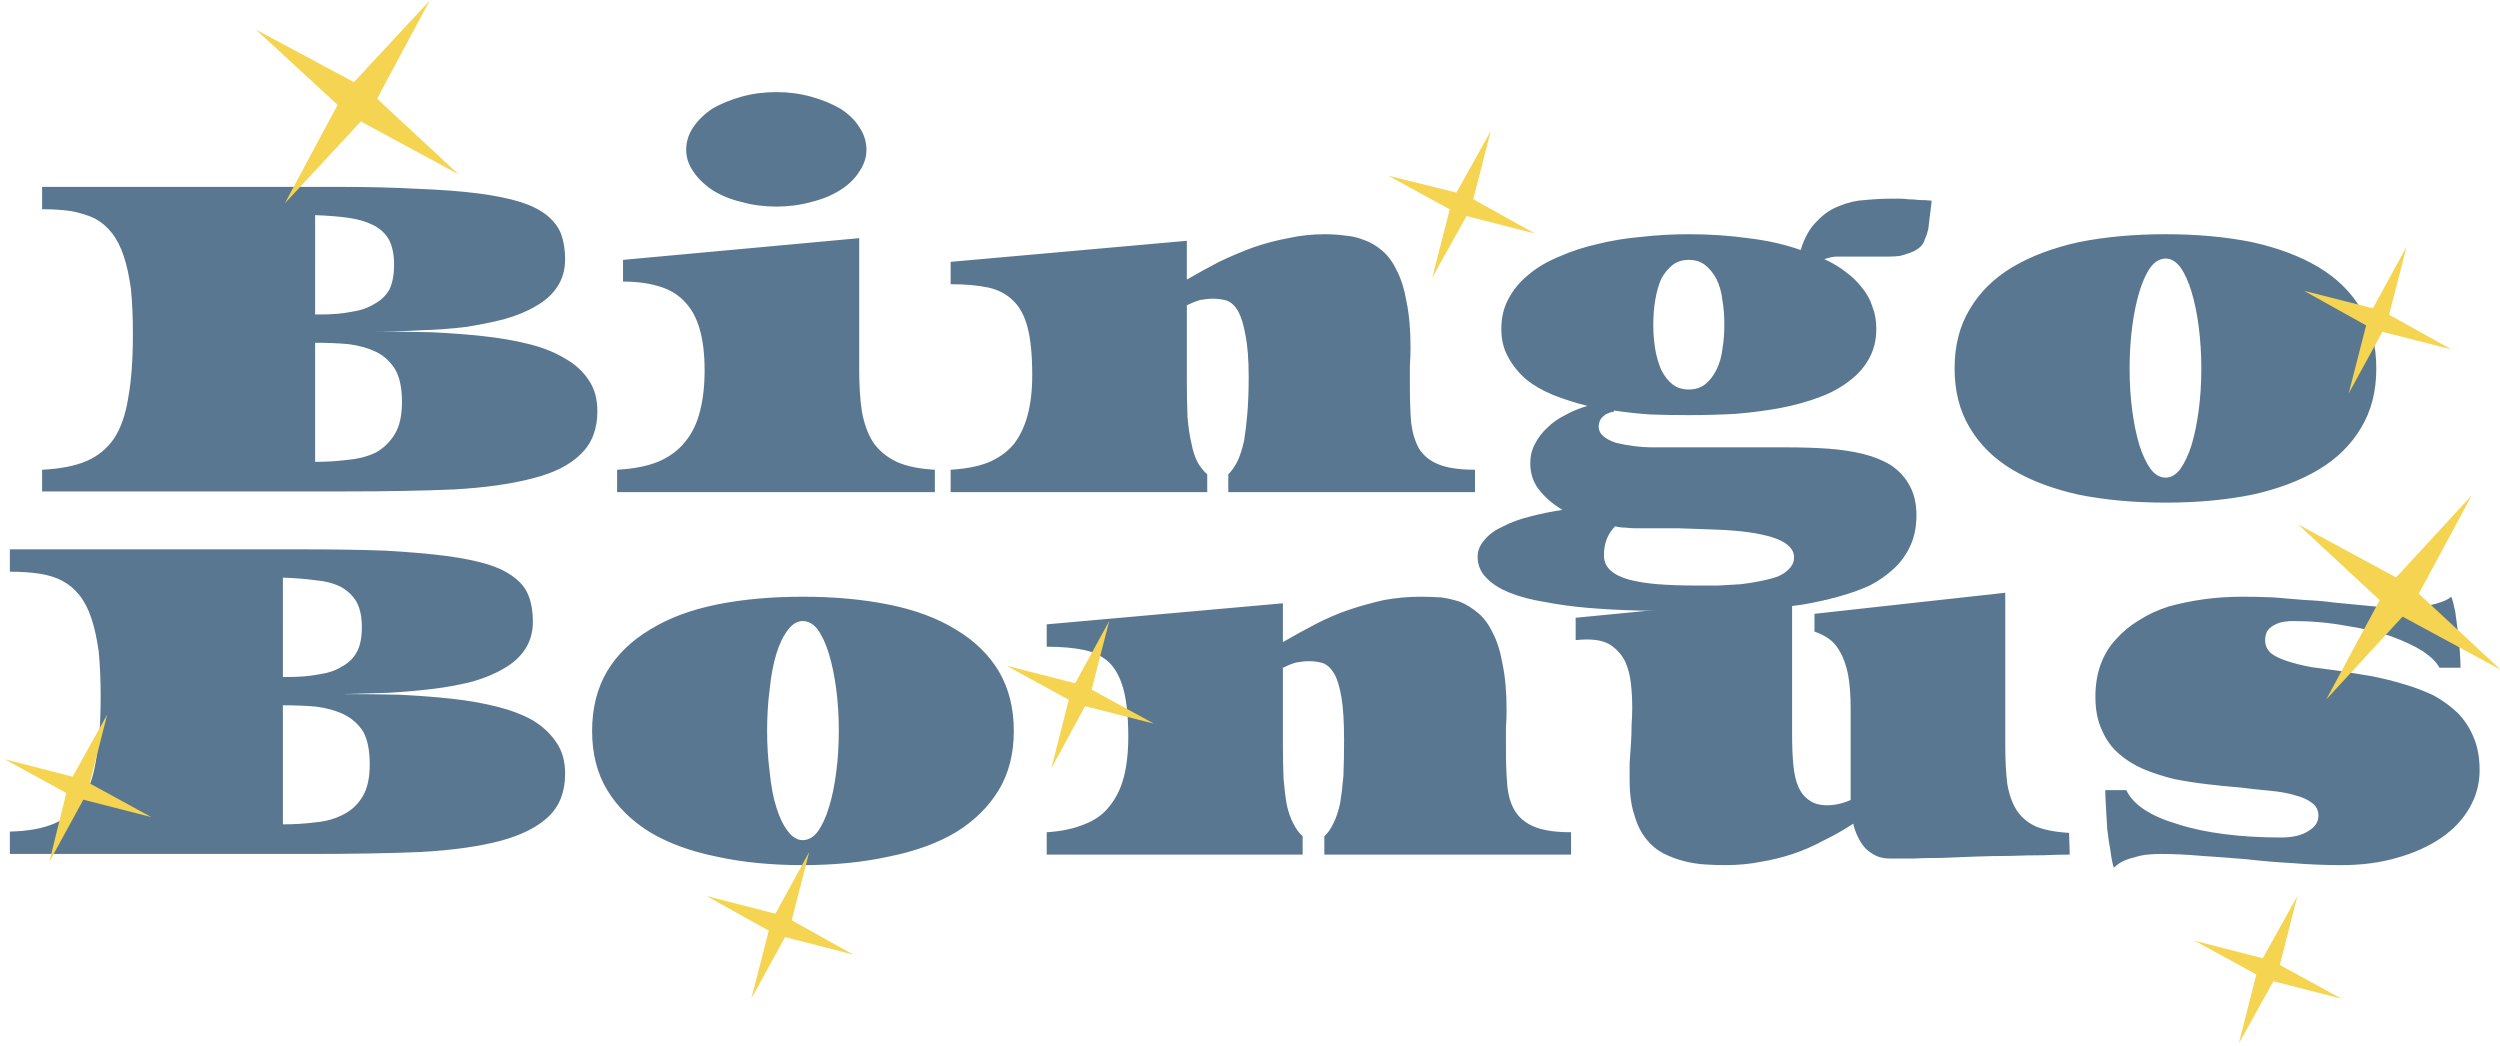 <svg version="1.2" xmlns="http://www.w3.org/2000/svg" viewBox="0 0 380 159" width="380" height="159"><style>.a{fill:#597790}.b{fill:#f5d451}</style><path class="a" d="m6.4 74.7v-3.3q4.1-0.2 6.7-1.3 2.6-1.1 4.2-3.4 1.6-2.4 2.2-6.3 0.7-3.8 0.7-9.6 0-3.9-0.3-6.9-0.4-2.9-1.1-5-0.7-2.1-1.8-3.5-1.1-1.4-2.6-2.2-1.5-0.7-3.5-1.1-2-0.3-4.5-0.3v-3.4h44.7q7 0 12.4 0.3 5.3 0.2 9.2 0.7 3.8 0.5 6.4 1.3 2.5 0.8 4 2 1.6 1.3 2.2 2.9 0.6 1.7 0.6 3.8 0 2.4-1.2 4.2-1.1 1.7-3.2 2.9-2 1.2-4.8 2-2.7 0.7-5.9 1.2-3.3 0.4-6.8 0.5-3.5 0.2-7 0.2 4.4 0 8.6 0.1 4.2 0.2 7.9 0.6 3.7 0.4 6.9 1.2 3.2 0.8 5.5 2.2 2.3 1.3 3.6 3.3 1.3 1.9 1.3 4.7 0 4.1-2.5 6.5-2.5 2.5-7.3 3.7-4.9 1.3-12.1 1.7-7.2 0.3-16.6 0.3zm41.5-26.9h0.8q2.7 0 4.7-0.4 2.1-0.3 3.5-1.2 1.5-0.8 2.3-2.2 0.7-1.5 0.7-3.8 0-2.3-0.8-3.8-0.8-1.4-2.4-2.2-1.6-0.8-3.8-1.1-2.2-0.3-5-0.4zm0 4.3v18.1q2.6 0 4.9-0.3 2.4-0.2 4.3-1.1 1.8-1 2.9-2.8 1.1-1.8 1.1-4.9 0-3.1-1-4.9-1.1-1.8-2.9-2.7-1.9-0.9-4.3-1.2-2.4-0.2-5-0.2zm56.4-29.3q0-1.9 1.1-3.5 1.1-1.6 2.9-2.8 1.9-1.1 4.4-1.8 2.5-0.7 5.3-0.7 2.8 0 5.3 0.7 2.5 0.7 4.4 1.8 1.9 1.2 2.9 2.8 1.1 1.6 1.1 3.5 0 1.7-1.1 3.3-1 1.6-2.9 2.8-1.9 1.2-4.4 1.8-2.5 0.7-5.3 0.7-2.8 0-5.3-0.7-2.5-0.6-4.4-1.8-1.8-1.2-2.9-2.8-1.1-1.6-1.1-3.3zm-10.5 52v-3.4q3.7-0.2 6.2-1.2 2.6-1.1 4.1-3 1.6-1.9 2.3-4.7 0.7-2.7 0.7-6.2 0-3.6-0.7-6.1-0.7-2.6-2.2-4.2-1.5-1.7-3.8-2.4-2.4-0.8-5.7-0.8v-3.3l35.9-3.3v20.1q0 3.5 0.4 6.2 0.5 2.8 1.7 4.7 1.3 1.9 3.6 3 2.2 1 5.8 1.2v3.4zm50.7 0v-3.4q3.4-0.2 5.7-1.1 2.4-1 3.9-2.8 1.4-1.8 2.1-4.4 0.7-2.6 0.7-6.1 0-4.5-0.7-7.2-0.7-2.7-2.2-4.1-1.5-1.5-3.8-2-2.4-0.5-5.7-0.5v-3.4l35.9-3.2v5.9q2.4-1.4 4.9-2.7 2.5-1.2 5.2-2.2 2.6-0.9 5.3-1.4 2.7-0.6 5.6-0.6 1.5 0 3 0.2 1.5 0.1 3 0.7 1.4 0.5 2.7 1.6 1.3 1.1 2.2 3 1 1.9 1.5 4.8 0.6 2.9 0.6 6.9 0 1.4-0.1 2.8 0 1.4 0 3.1 0 3.2 0.2 5.6 0.3 2.3 1.2 3.9 1 1.6 3 2.4 2 0.8 5.5 0.8v3.4h-37.5v-2.7q0.8-0.8 1.4-2 0.6-1.3 1-3.1 0.3-1.8 0.5-4.2 0.2-2.4 0.2-5.5 0-4-0.5-6.4-0.4-2.3-1.1-3.6-0.7-1.2-1.7-1.6-1-0.3-2.1-0.3-0.9 0-2 0.2-1 0.3-2 0.8v11.5q0 3.1 0.1 5.5 0.2 2.3 0.6 4 0.3 1.6 0.9 2.8 0.6 1.1 1.5 1.9v2.7zm80.1 9.8q0-1.4 1.1-2.6 1-1.2 2.8-2 1.7-0.9 4.1-1.5 2.3-0.6 4.9-1-2.2-1.3-3.6-3.1-1.3-1.7-1.3-4 0-1.6 0.7-2.9 0.7-1.4 1.9-2.5 1.1-1.1 2.7-1.9 1.6-0.9 3.4-1.4-2.8-0.7-5.3-1.7-2.4-1-4.1-2.4-1.7-1.5-2.7-3.4-1-1.8-1-4.2 0-2.6 1.1-4.6 1.1-2.1 3.1-3.7 1.9-1.6 4.6-2.7 2.7-1.2 5.8-1.9 3.2-0.8 6.7-1.1 3.6-0.4 7.2-0.4 4.7 0 9 0.6 4.3 0.5 8 1.8 0.9-2.9 2.5-4.4 1.5-1.6 3.4-2.3 1.9-0.8 3.9-0.9 2.1-0.2 4-0.2 0.7 0 1.3 0 0.6 0 1.4 0.1 0.7 0 1.5 0.1 0.9 0 1.9 0.1 0 0.3-0.1 1-0.1 0.7-0.2 1.6-0.1 0.8-0.2 1.7-0.2 0.9-0.5 1.5-0.2 0.8-0.8 1.3-0.6 0.5-1.4 0.8-0.8 0.3-1.6 0.5-0.9 0.1-1.6 0.1h-6.2q-1 0-2 0-0.9 0.1-1.7 0.4 1.8 0.8 3.2 1.9 1.5 1.1 2.5 2.4 1.1 1.3 1.6 2.9 0.6 1.5 0.6 3.4 0 2.5-1.1 4.5-1.1 2-3 3.4-1.9 1.5-4.6 2.5-2.7 1-5.8 1.6-3.2 0.6-6.8 0.9-3.5 0.2-7.2 0.2-3 0-5.9-0.1-2.8-0.2-5.5-0.6v0.2q-0.4 0-0.8 0.2-0.4 0.1-0.7 0.4-0.4 0.3-0.6 0.7-0.2 0.5-0.2 0.9 0 0.9 0.7 1.5 0.7 0.6 1.9 1 1.2 0.3 2.7 0.5 1.5 0.2 3.2 0.2h14.1q3.2 0 6.3 0 3.1 0 6 0.2 2.8 0.2 5.3 0.8 2.4 0.6 4.2 1.7 1.8 1.2 2.8 3 1.1 1.9 1.1 4.6 0 2.6-0.9 4.6-0.9 2-2.5 3.5-1.6 1.5-3.7 2.6-2.2 1-4.8 1.7-2.5 0.7-5.4 1.2-2.8 0.4-5.8 0.6-2.9 0.2-5.9 0.3-3 0.1-5.7 0.1-3.9 0-7.7-0.1-3.9-0.1-7.5-0.4-3.5-0.3-6.6-0.9-3.1-0.5-5.3-1.4-2.3-0.9-3.6-2.3-1.3-1.3-1.3-3.2zm26.7-35.2q0 1.9 0.3 3.7 0.3 1.7 0.9 3.1 0.7 1.4 1.7 2.2 1 0.8 2.5 0.8 1.5 0 2.5-0.8 1-0.8 1.7-2.2 0.7-1.4 0.9-3.1 0.3-1.8 0.3-3.7 0-2.1-0.3-3.8-0.2-1.8-0.9-3.2-0.7-1.3-1.7-2.1-1-0.8-2.5-0.8-1.5 0-2.5 0.8-1 0.8-1.7 2.1-0.6 1.4-0.9 3.2-0.3 1.7-0.3 3.8zm-7.5 35q0 1.4 1 2.3 1 0.9 2.8 1.4 1.9 0.5 4.4 0.7 2.6 0.2 5.8 0.2 1.7 0 3.4 0 1.7-0.1 3.4-0.2 1.7-0.2 3.1-0.5 1.5-0.3 2.6-0.7 1.1-0.5 1.7-1.2 0.7-0.7 0.7-1.7 0-1-0.9-1.8-0.8-0.7-2.3-1.2-1.6-0.5-3.7-0.8-2.2-0.3-4.9-0.4-2.6-0.1-5.7-0.2-3.1 0-6.5 0-0.8 0-1.6-0.1-0.8 0-1.6-0.2-1.7 1.7-1.7 4.4zm53.3-28.4q0-5.2 2.3-9 2.3-3.9 6.5-6.4 4.2-2.5 10.1-3.8 6-1.2 13.2-1.2 7.1 0 13.1 1.2 5.9 1.3 10.1 3.8 4.2 2.5 6.5 6.4 2.3 3.8 2.3 9 0 5.2-2.3 9-2.3 3.9-6.5 6.4-4.2 2.5-10.1 3.8-6 1.2-13.1 1.2-7.2 0-13.2-1.2-5.9-1.3-10.1-3.8-4.2-2.5-6.5-6.4-2.3-3.8-2.3-9zm26.6 0q0 3.4 0.4 6.4 0.4 3 1.1 5.3 0.7 2.2 1.7 3.6 1 1.3 2.3 1.3 1.2 0 2.2-1.3 1-1.4 1.7-3.6 0.7-2.3 1.1-5.3 0.4-3 0.4-6.4 0-3.3-0.4-6.4-0.4-3-1.1-5.3-0.7-2.3-1.7-3.7-1-1.3-2.2-1.3-1.3 0-2.3 1.3-1 1.4-1.7 3.7-0.7 2.3-1.1 5.3-0.4 3.1-0.4 6.4z"/><path class="a" d="m1.5 129.8v-3.4q4.1-0.1 6.7-1.2 2.6-1.1 4.2-3.5 1.6-2.3 2.2-6.2 0.7-3.8 0.7-9.6 0-3.9-0.3-6.9-0.4-2.9-1.1-5-0.7-2.1-1.8-3.5-1.1-1.4-2.6-2.2-1.5-0.8-3.5-1.1-2-0.3-4.5-0.3v-3.4h44.7q7 0 12.4 0.2 5.3 0.3 9.2 0.8 3.8 0.5 6.4 1.3 2.5 0.8 4 2 1.6 1.2 2.2 2.9 0.6 1.6 0.6 3.8 0 2.4-1.2 4.2-1.1 1.7-3.2 2.9-2 1.2-4.8 2-2.7 0.7-5.9 1.1-3.3 0.4-6.8 0.6-3.5 0.1-7 0.2 4.4 0 8.6 0.1 4.2 0.2 7.9 0.6 3.7 0.4 6.9 1.2 3.2 0.8 5.5 2.1 2.3 1.4 3.6 3.4 1.3 1.9 1.3 4.7 0 4.1-2.5 6.5-2.5 2.4-7.3 3.7-4.9 1.3-12.1 1.7-7.2 0.3-16.6 0.3zm41.5-26.9h0.8q2.7 0 4.7-0.4 2.1-0.3 3.5-1.2 1.5-0.8 2.3-2.3 0.7-1.4 0.7-3.7 0-2.3-0.8-3.8-0.8-1.4-2.4-2.3-1.6-0.8-3.8-1-2.2-0.3-5-0.4zm0 4.3v18.1q2.6 0 4.9-0.3 2.4-0.2 4.3-1.2 1.8-0.9 2.9-2.7 1.1-1.8 1.1-4.9 0-3.2-1-5-1.1-1.7-2.9-2.6-1.9-0.9-4.3-1.2-2.4-0.2-5-0.2zm47 3.9q0-5.2 2.3-9.1 2.3-3.8 6.5-6.3 4.2-2.6 10.1-3.8 5.9-1.2 13.1-1.2 7.2 0 13.1 1.2 6 1.2 10.2 3.8 4.2 2.5 6.5 6.3 2.3 3.9 2.3 9.1 0 5.2-2.3 9-2.3 3.8-6.5 6.4-4.2 2.5-10.2 3.7-5.9 1.3-13.1 1.3-7.2 0-13.1-1.3-5.9-1.2-10.1-3.7-4.2-2.6-6.5-6.4-2.3-3.8-2.3-9zm26.6 0q0 3.3 0.4 6.3 0.3 3.1 1 5.3 0.7 2.3 1.8 3.7 1 1.3 2.2 1.3 1.3 0 2.3-1.3 1-1.4 1.7-3.7 0.7-2.2 1.1-5.3 0.4-3 0.4-6.3 0-3.4-0.4-6.4-0.4-3-1.1-5.3-0.7-2.3-1.7-3.7-1-1.3-2.3-1.3-1.2 0-2.2 1.3-1.1 1.4-1.8 3.7-0.7 2.3-1 5.3-0.4 3-0.4 6.4zm42.5 18.8v-3.4q3.3-0.2 5.7-1.2 2.4-0.9 3.8-2.7 1.5-1.8 2.2-4.4 0.7-2.7 0.7-6.2 0-4.4-0.7-7.1-0.7-2.7-2.2-4.2-1.5-1.4-3.8-1.9-2.4-0.5-5.7-0.5v-3.4l35.9-3.2v5.9q2.4-1.4 4.9-2.7 2.5-1.3 5.1-2.2 2.7-0.9 5.4-1.5 2.7-0.5 5.6-0.5 1.4 0 3 0.1 1.5 0.2 3 0.7 1.4 0.6 2.7 1.7 1.3 1.1 2.2 3 1 1.9 1.5 4.8 0.6 2.9 0.6 6.9 0 1.4-0.1 2.8 0 1.4 0 3.1 0 3.1 0.2 5.5 0.2 2.4 1.2 4 1 1.6 3 2.4 2 0.8 5.5 0.8v3.4h-37.5v-2.8q0.8-0.7 1.4-2 0.6-1.2 1-3 0.3-1.8 0.5-4.2 0.1-2.4 0.1-5.5 0-4-0.4-6.4-0.4-2.4-1.1-3.6-0.7-1.2-1.7-1.6-1-0.3-2.1-0.3-0.9 0-2 0.2-1 0.3-2 0.8v11.5q0 3.1 0.1 5.4 0.2 2.3 0.5 4 0.4 1.7 1 2.8 0.6 1.2 1.4 1.9v2.8zm88.6-11.4q0-1.1 0-2.5 0.1-1.4 0.2-2.9 0.1-1.5 0.1-2.9 0.1-1.5 0.1-2.6 0-1.9-0.2-3.7-0.2-1.9-0.9-3.4-0.7-1.4-2.1-2.4-1.3-0.9-3.7-0.9-0.8 0-1.7 0.1v-3.4l32.9-3.2v21q0 2.7 0.2 4.7 0.2 2 0.8 3.3 0.6 1.3 1.7 2 1 0.7 2.6 0.7 0.9 0 1.8-0.2 0.9-0.2 1.8-0.6v-13.9q0-3.1-0.4-5.2-0.4-2-1.2-3.4-0.7-1.3-1.7-2-1-0.7-2.2-1.1v-2.7l29-3.2v23q0 3.5 0.3 6 0.4 2.4 1.4 4 1 1.6 2.9 2.5 1.9 0.8 5.1 1l0.1 3.3q-1.8 0-4.1 0.1-2.4 0-5 0.1-2.6 0-5.2 0.1-2.7 0.1-5.1 0.2-2.5 0-4.5 0.1-2.1 0-3.4 0-1.2 0-2.1-0.4-1-0.5-1.7-1.2-0.7-0.8-1.1-1.7-0.5-1-0.7-2-2.3 1.5-4.6 2.6-2.2 1.2-4.6 2-2.4 0.8-4.9 1.2-2.5 0.5-5.3 0.5-1.5 0-3.1-0.1-1.6-0.1-3.2-0.5-1.6-0.4-3.2-1.2-1.5-0.8-2.6-2.2-1.2-1.5-1.8-3.7-0.7-2.1-0.7-5.3zm73.6 13.4q-0.3-0.9-0.5-2.5-0.3-1.6-0.5-3.4-0.1-1.7-0.2-3.4-0.1-1.6-0.1-2.5h3.2q0.8 1.7 2.8 3 2 1.3 5.1 2.2 3.1 1 7.1 1.5 3.9 0.5 8.5 0.5 2.7 0 4.2-1 1.5-0.9 1.5-2.3 0-1.2-0.9-1.9-1-0.8-2.6-1.2-1.6-0.5-3.8-0.7-2.2-0.2-4.6-0.5-2.5-0.2-5-0.5-2.6-0.3-5.1-0.8-2.4-0.6-4.6-1.5-2.1-0.9-3.8-2.4-1.6-1.4-2.5-3.5-1-2.1-1-5.1 0-2.7 0.8-4.9 0.8-2.2 2.3-3.8 1.5-1.7 3.5-2.9 2-1.3 4.5-2.1 2.5-0.7 5.3-1.1 2.9-0.4 5.9-0.4 2.3 0 4.7 0.1 2.4 0.2 4.8 0.4 2.4 0.1 4.6 0.4 2.2 0.2 4.2 0.4 1.9 0.2 3.5 0.3 1.6 0.1 2.6 0.1 1 0 2-0.1 1.1-0.1 2.1-0.3 1-0.2 1.8-0.5 0.9-0.3 1.5-0.8 0.3 0.8 0.6 2.3 0.2 1.4 0.4 3 0.2 1.6 0.3 3.1 0.1 1.5 0.1 2.4h-3.2q-0.6-1.2-2.5-2.5-1.9-1.2-4.9-2.3-3-1-6.9-1.6-3.8-0.7-8.1-0.7-0.4 0-1.2 0.1-0.7 0.1-1.3 0.4-0.7 0.3-1.2 0.9-0.4 0.6-0.4 1.5 0 1.2 0.9 2 0.9 0.7 2.5 1.2 1.5 0.5 3.6 0.9 2.1 0.3 4.5 0.6 2.3 0.4 4.8 0.8 2.5 0.5 4.8 1.2 2.4 0.7 4.5 1.7 2 1.1 3.6 2.6 1.6 1.6 2.5 3.8 0.9 2.1 0.9 5 0 3.1-1.6 5.8-1.5 2.6-4.3 4.5-2.8 1.9-6.7 3-3.8 1.1-8.4 1.1-3.7 0-7.4-0.3-3.6-0.2-7.1-0.6-3.5-0.3-6.7-0.5-3.3-0.3-6.3-0.3-1 0-2 0.1-1 0.1-1.9 0.4-0.9 0.2-1.8 0.6-0.8 0.4-1.4 1z"/><path class="b" d="m65.3 0.1l-13 14-9 16.8 13-14z"/><path class="b" d="m69.7 26.5l-14-13-16.8-9 14 12.9z"/><path class="b" d="m355.9 151.8l-10.6-5.8-11.7-3 10.6 5.8z"/><path class="b" d="m340.3 158.6l5.9-10.6 3-11.8-5.9 10.6z"/><path class="b" d="m23 124.2l-10.6-5.8-11.7-3 10.6 5.8z"/><path class="b" d="m7.5 131l5.8-10.6 3-11.8-5.9 10.6z"/><path class="b" d="m372.6 53.1l-10.6-5.9-11.8-3 10.6 5.9z"/><path class="b" d="m357 59.8l5.8-10.6 3-11.7-5.8 10.6z"/><path class="b" d="m175.4 110l-10.6-5.8-11.8-3 10.6 5.8z"/><path class="b" d="m159.8 116.8l5.8-10.7 3-11.7-5.8 10.6z"/><path class="b" d="m129.7 145.1l-10.6-5.9-11.7-3 10.6 5.9z"/><path class="b" d="m114.2 151.8l5.8-10.6 3-11.7-5.8 10.6z"/><path class="b" d="m233.3 35.5l-10.6-5.9-11.7-2.9 10.6 5.8z"/><path class="b" d="m217.7 42.2l5.9-10.6 3-11.7-5.9 10.6z"/><path class="b" d="m375.7 75.3l-13 14.1-9.1 16.9 13-14.1z"/><path class="b" d="m380.1 101.8l-14-13-16.8-9.1 14 13z"/></svg>